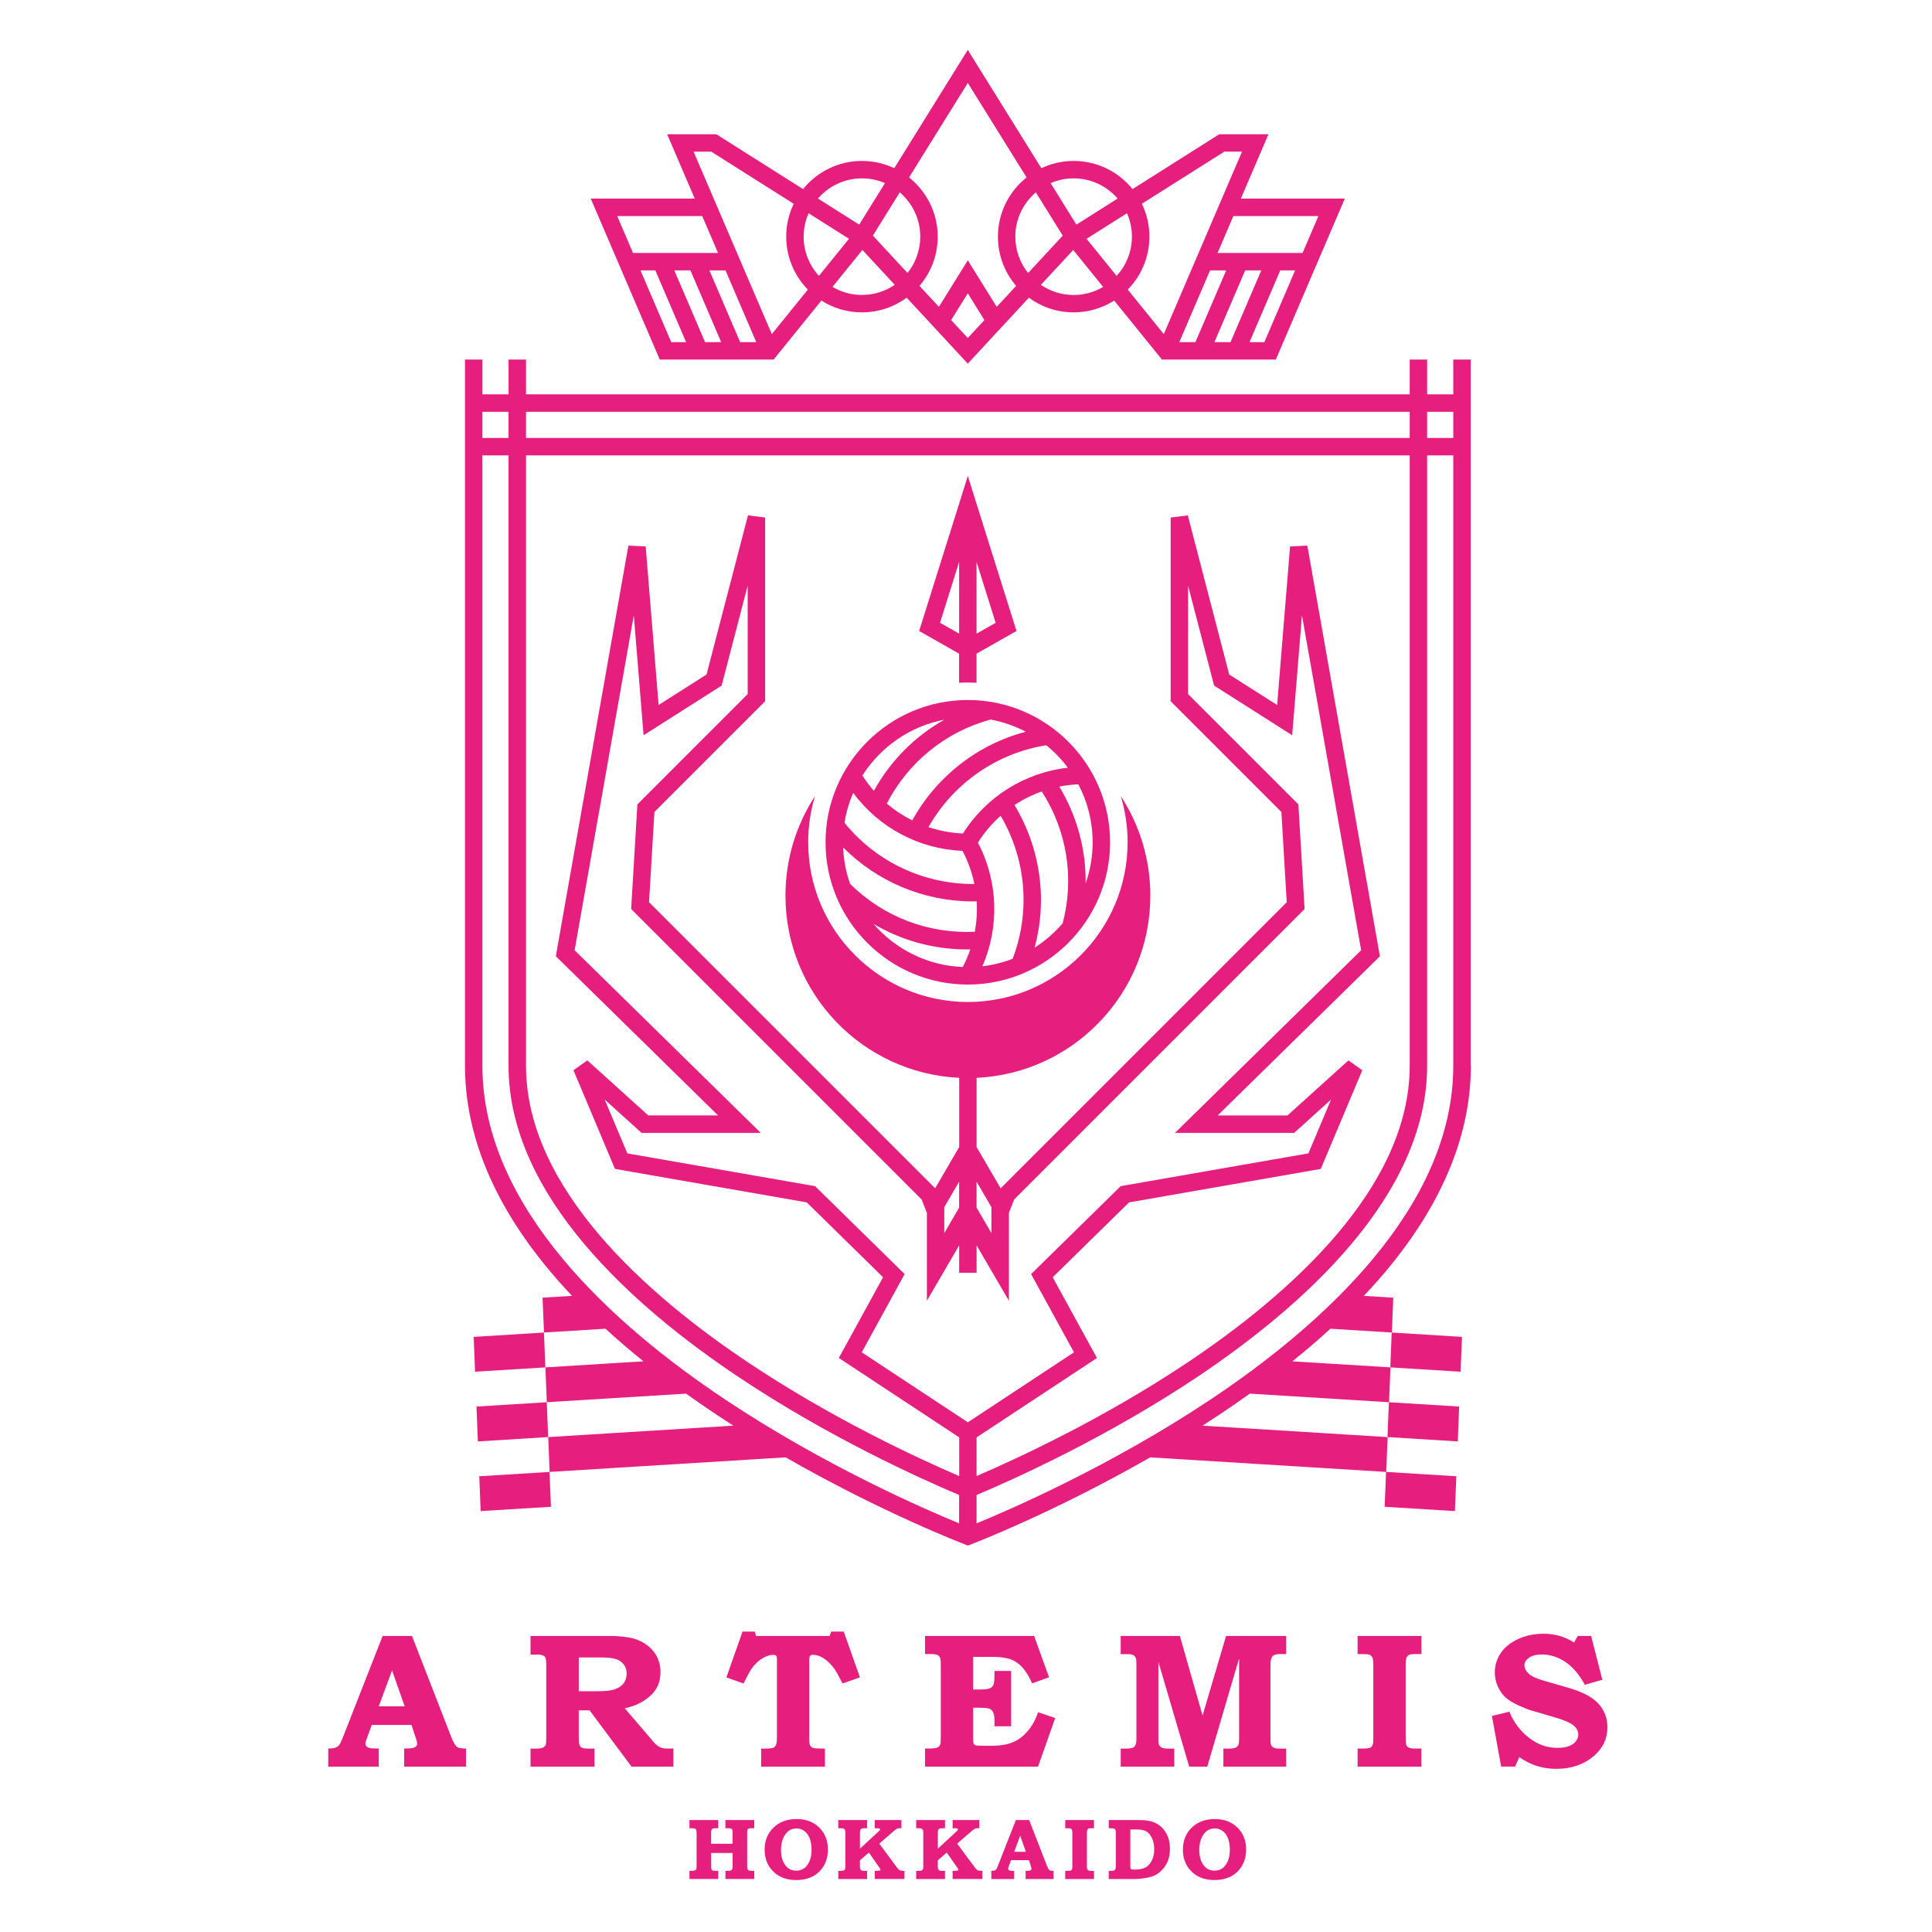<svg width="500" height="500" viewBox="0 0 500 500" fill="none" xmlns="http://www.w3.org/2000/svg">
<mask id="mask0_886_143" style="mask-type:alpha" maskUnits="userSpaceOnUse" x="0" y="0" width="500" height="500">
<rect width="500" height="500" fill="#D9D9D9"/>
</mask>
<g mask="url(#mask0_886_143)">
<path d="M263.068 163.302L250.471 123.186L237.874 163.302L248.211 169.167V176.703C248.959 176.663 249.707 176.639 250.463 176.639C251.219 176.639 251.975 176.663 252.723 176.703V169.167L263.06 163.302H263.068ZM252.731 163.986V145.436L257.673 161.185L252.731 163.986ZM243.277 161.177L248.219 145.428V163.978L243.277 161.177Z" fill="#E61E7D"/>
<path d="M250.468 181.16C230.167 181.16 213.646 197.68 213.646 217.981C213.646 238.282 230.167 254.802 250.468 254.802C270.768 254.802 287.289 238.282 287.289 217.981C287.289 197.68 270.768 181.16 250.468 181.16ZM282.777 217.981C282.777 221.713 282.132 225.294 280.962 228.629C281.074 219.883 278.75 211.217 274.142 203.569C275.758 203.251 277.405 203.052 279.068 202.98C281.432 207.469 282.769 212.562 282.769 217.973L282.777 217.981ZM276.37 198.683C265.285 199.917 255.21 206.172 249.218 215.705C246.146 215.586 243.146 215.005 240.289 214.05C246.719 202.726 257.9 194.935 270.768 192.866C272.861 194.561 274.747 196.519 276.362 198.683H276.37ZM262.07 248.133C259.595 249.088 256.969 249.749 254.24 250.067C258.704 239.857 258.322 228.024 253.078 218.069C254.725 215.458 256.707 213.127 258.967 211.121C265.572 222.358 266.726 235.95 262.07 248.125V248.133ZM256.388 186.221C259.603 186.818 262.651 187.892 265.46 189.372C253.014 192.659 242.39 200.911 236.096 212.315C233.732 211.137 231.52 209.673 229.507 207.962C235.053 197.219 244.738 189.364 256.388 186.221ZM249.091 220.193C250.531 222.923 251.558 225.812 252.163 228.772C239.128 228.875 226.777 223.074 218.556 212.944C218.986 210.23 219.75 207.636 220.809 205.193C227.43 214.185 237.87 219.772 249.099 220.193H249.091ZM218.19 219.294C227.048 228.223 239.136 233.284 251.828 233.284C252.139 233.284 252.449 233.276 252.759 233.268C252.919 235.894 252.759 238.544 252.282 241.138C240.21 241.711 228.552 237.247 220.005 228.732C218.954 225.764 218.326 222.589 218.19 219.294ZM244.451 186.237C236.812 190.51 230.469 196.861 226.156 204.667C225.074 203.434 224.079 202.105 223.188 200.704C227.899 193.296 235.531 187.932 244.451 186.245V186.237ZM226.037 239.085C233.294 243.398 241.618 245.714 250.213 245.714C250.507 245.714 250.81 245.698 251.112 245.698C250.587 247.258 249.926 248.786 249.155 250.258C239.931 249.884 231.695 245.635 226.037 239.085ZM267.752 245.253C271.126 232.83 269.28 219.509 262.548 208.352C264.744 206.896 267.123 205.71 269.614 204.827C276.14 214.989 278.105 227.3 275.018 238.942C272.925 241.385 270.474 243.518 267.752 245.253Z" fill="#E61E7D"/>
<path d="M321.127 51.406L328.273 34.742H315.54L293.099 48.939C289.502 44.499 284.011 41.65 277.86 41.65C274.867 41.65 272.034 42.326 269.496 43.528L250.461 12.914L231.433 43.528C228.895 42.326 226.062 41.65 223.07 41.65C216.918 41.65 211.427 44.499 207.83 48.939L185.389 34.742H172.657L179.803 51.406H152.889L170.739 93.05H200.215L212.573 77.787C215.613 79.72 219.21 80.842 223.07 80.842C227.399 80.842 231.402 79.426 234.648 77.046L250.461 94.108L266.273 77.046C269.52 79.434 273.523 80.842 277.852 80.842C281.711 80.842 285.308 79.72 288.348 77.787L300.707 93.05H330.183L348.032 51.406H321.119H321.127ZM277.86 46.162C282.404 46.162 286.478 48.191 289.247 51.382L278.576 58.131L271.899 47.395C273.729 46.608 275.743 46.162 277.86 46.162ZM223.07 46.162C225.186 46.162 227.2 46.6 229.03 47.395L222.353 58.131L211.682 51.382C214.451 48.191 218.526 46.162 223.07 46.162ZM159.733 55.918H181.736L185.827 65.468H163.823L159.733 55.918ZM173.715 88.546L165.757 69.98H169.601L177.559 88.546H173.715ZM182.469 88.546L174.511 69.98H178.681L186.639 88.546H182.469ZM191.549 88.546L183.591 69.98H187.761L195.718 88.546H191.549ZM199.745 86.469L179.5 39.255H184.084L205.411 52.743C204.17 55.313 203.469 58.202 203.469 61.242C203.469 66.574 205.61 71.404 209.072 74.946L199.745 86.469ZM211.945 71.404C209.494 68.722 207.982 65.157 207.982 61.25C207.982 59.093 208.443 57.04 209.263 55.186L219.719 61.799L211.937 71.404H211.945ZM223.07 76.338C220.284 76.338 217.682 75.566 215.446 74.245L223.189 64.688L231.561 73.712C229.142 75.367 226.221 76.33 223.078 76.33L223.07 76.338ZM225.895 60.98L232.858 49.783C236.097 52.552 238.166 56.658 238.166 61.25C238.166 64.799 236.924 68.062 234.863 70.648L225.903 60.98H225.895ZM250.461 87.479L246.155 82.84L250.461 75.916L254.766 82.84L250.461 87.479ZM257.949 79.41L250.469 67.37L242.988 79.41L237.959 73.991C240.895 70.561 242.678 66.112 242.678 61.258C242.678 55.051 239.781 49.52 235.261 45.923L250.469 21.469L265.676 45.923C261.164 49.52 258.259 55.051 258.259 61.258C258.259 66.12 260.042 70.561 262.978 73.991L257.949 79.41ZM266.066 70.648C264.005 68.07 262.764 64.807 262.764 61.25C262.764 56.658 264.825 52.552 268.071 49.783L275.035 60.98L266.074 70.648H266.066ZM277.86 76.338C274.716 76.338 271.796 75.367 269.377 73.72L277.748 64.696L285.491 74.253C283.247 75.574 280.653 76.346 277.868 76.346L277.86 76.338ZM281.202 61.799L291.659 55.186C292.478 57.04 292.94 59.093 292.94 61.25C292.94 65.165 291.428 68.722 288.977 71.404L281.194 61.799H281.202ZM301.184 86.469L291.858 74.946C295.319 71.412 297.46 66.574 297.46 61.242C297.46 58.194 296.76 55.313 295.518 52.735L316.845 39.246H321.429L301.192 86.461L301.184 86.469ZM305.203 88.546L313.161 69.98H317.331L309.373 88.546H305.203ZM314.291 88.546L322.249 69.98H326.419L318.461 88.546H314.291ZM327.214 88.546H323.371L331.329 69.98H335.172L327.214 88.546ZM315.102 65.468L319.193 55.918H341.196L337.106 65.468H315.102Z" fill="#E61E7D"/>
<path d="M122.586 345.983L122.952 354.999L141.136 353.877L140.77 344.86L122.586 345.983Z" fill="#E61E7D"/>
<path d="M123.311 364.016L123.677 373.04L141.861 371.91L141.502 362.894L123.311 364.016Z" fill="#E61E7D"/>
<path d="M124.393 391.072L142.584 389.95L142.218 380.934L124.035 382.056L124.393 391.072Z" fill="#E61E7D"/>
<path d="M377.994 354.999L378.36 345.983L360.169 344.86L359.811 353.877L377.994 354.999Z" fill="#E61E7D"/>
<path d="M377.27 373.04L377.628 364.016L359.445 362.894L359.079 371.91L377.27 373.04Z" fill="#E61E7D"/>
<path d="M376.53 391.072L376.896 382.056L358.712 380.934L358.346 389.95L376.53 391.072Z" fill="#E61E7D"/>
<path d="M380.618 275.819V93.05H376.106V102.058H369.341V93.05H364.829V102.058H136.128V93.05H131.616V102.058H124.852V93.05H120.34V275.811C120.34 293.04 127.231 310.308 140.823 327.139C143.043 329.892 145.463 332.638 148.041 335.367L140.417 335.837L140.783 344.853L156.699 343.874C159.787 346.707 163.065 349.517 166.527 352.31L141.149 353.877L141.516 362.894L177.549 360.673C180.055 362.472 182.634 364.255 185.3 366.029C186.796 367.024 188.292 368.003 189.788 368.958L141.882 371.918L142.248 380.934L203.332 377.162C228.256 391.478 249.432 399.58 249.695 399.683L250.499 399.985L251.302 399.683C251.565 399.588 272.733 391.478 297.665 377.162L358.75 380.934L359.116 371.918L311.209 368.958C312.705 368.003 314.201 367.024 315.697 366.029C318.363 364.255 320.934 362.472 323.448 360.673L359.482 362.894L359.848 353.877L334.47 352.31C337.932 349.517 341.21 346.707 344.298 343.874L360.214 344.853L360.58 335.837L352.956 335.367C355.535 332.638 357.954 329.892 360.174 327.139C373.766 310.308 380.658 293.04 380.658 275.811L380.618 275.819ZM369.341 106.579H376.106V113.343H369.341V106.579ZM136.128 106.579H364.829V113.343H136.128V106.579ZM124.844 106.579H131.608V113.343H124.844V106.579ZM248.223 394.24C239.509 390.667 213.471 379.382 187.719 362.225C159.039 343.118 124.844 312.616 124.844 275.811V117.847H131.608V275.811C131.608 309.536 164.02 338.264 191.204 356.416C214.37 371.886 237.885 382.542 248.215 386.903V394.232L248.223 394.24ZM248.223 382.001C237.289 377.297 215.341 367.111 193.719 352.668C167.442 335.121 136.128 307.547 136.128 275.811V117.847H364.829V275.811C364.829 307.547 333.507 335.121 307.238 352.668C285.617 367.111 263.669 377.297 252.735 382.001V371.998L283.89 351.45L272.438 330.561L292.19 311.183L341.815 302.517L352.558 276.981L348.969 274.434L333.197 288.679H315.132L357.118 247.481L338.338 141.211L333.865 141.418L330.523 182.457L318.125 174.571L307.405 133.381L302.965 133.946V181.486L331.621 210.142L333.006 233.491L258.966 307.531L252.743 296.859V278.946C277.77 277.768 297.705 257.11 297.705 231.788C297.705 222.286 294.888 213.437 290.057 206.028C291.203 209.816 291.824 213.827 291.824 217.981C291.824 240.772 273.282 259.314 250.491 259.314C227.699 259.314 209.157 240.772 209.157 217.981C209.157 213.827 209.778 209.816 210.924 206.028C206.094 213.437 203.277 222.278 203.277 231.78C203.277 257.102 223.211 277.76 248.239 278.938V296.851L242.015 307.523L167.975 233.483L169.36 210.134L198.016 181.478V133.938L193.576 133.373L182.849 174.563L170.45 182.449L167.1 141.41L162.628 141.203L143.847 247.473L185.833 288.671H167.769L151.996 274.426L148.407 276.973L159.15 302.509L208.783 311.175L228.535 330.553L217.083 351.442L248.239 371.99V381.993L248.223 382.001ZM256.578 312.409V319.125L252.735 312.536V305.82L256.578 312.409ZM248.223 305.82V312.536L244.379 319.125V312.409L248.223 305.82ZM250.475 368.082L223.02 349.978L234.121 329.733L210.932 306.974L162.349 298.491L156.492 284.564L166.034 293.183H196.878L148.709 245.921L164.028 159.236L166.559 190.279L186.764 177.428L193.496 151.572V179.632L164.951 208.177L163.344 235.257L238.522 310.435L239.875 313.913V336.625L248.231 322.301V329.383H252.743V322.301L261.098 336.625V313.913L262.451 310.435L337.629 235.257L336.022 208.177L307.477 179.632V151.572L314.209 177.428L334.414 190.279L336.945 159.236L352.264 245.921L304.095 293.183H334.932L344.473 284.564L338.616 298.491L290.033 306.974L266.844 329.733L277.945 349.978L250.491 368.082H250.475ZM313.238 362.225C287.487 379.382 261.449 390.667 252.735 394.24V386.911C263.064 382.55 286.58 371.894 309.745 356.424C336.929 338.264 369.341 309.544 369.341 275.819V117.855H376.106V275.819C376.106 312.616 341.919 343.118 313.231 362.233L313.238 362.225Z" fill="#E61E7D"/>
<path d="M99.028 423.389H106.619L116.766 449.483C117.315 450.876 117.8 451.727 118.23 452.054C118.66 452.38 119.448 452.531 120.594 452.515V457.194H104.598V452.515L105.569 452.491C106.46 452.491 107.081 452.372 107.439 452.141C107.797 451.91 107.972 451.616 107.972 451.282C107.972 450.987 107.821 450.39 107.511 449.491L106.5 446.412H96.219L94.953 449.825C94.699 450.55 94.563 451.027 94.563 451.258C94.563 451.513 94.659 451.751 94.842 451.958C95.025 452.165 95.327 452.324 95.749 452.42C96.028 452.483 96.784 452.515 98.025 452.515V457.194H84.95V452.515C85.794 452.515 86.406 452.444 86.788 452.3C87.178 452.157 87.497 451.934 87.743 451.648C87.99 451.353 88.269 450.812 88.579 450.024L99.02 423.397L99.028 423.389ZM98.017 441.589H104.733L101.463 432.302L98.017 441.589Z" fill="#E61E7D"/>
<path d="M137.301 423.389H158.159C159.503 423.389 160.968 423.509 162.559 423.755C164.151 423.994 165.591 424.527 166.872 425.355C168.154 426.183 169.156 427.217 169.865 428.482C170.573 429.74 170.931 431.164 170.931 432.748C170.931 435.318 170.016 437.395 168.178 438.987C166.347 440.578 164.175 441.613 161.668 442.098L168.623 450.192L168.918 450.558C169.371 451.107 169.785 451.513 170.151 451.783C170.525 452.046 170.891 452.237 171.265 452.356C171.639 452.467 172.157 452.523 172.817 452.523H174.273V457.202H163.443L152.588 442.64H149.779V449.38C149.779 450.542 149.843 451.282 149.97 451.6C150.097 451.918 150.304 452.149 150.591 452.3C150.869 452.452 151.442 452.531 152.302 452.531H153.853V457.21H137.301V452.531H138.813C139.609 452.531 140.174 452.444 140.508 452.276C140.842 452.109 141.089 451.855 141.248 451.513C141.328 451.322 141.368 450.717 141.368 449.698V430.679C141.368 429.939 141.304 429.406 141.184 429.087C141.065 428.769 140.866 428.57 140.588 428.467C140.198 428.291 139.752 428.196 139.251 428.196L138.566 428.22H137.301V423.397V423.389ZM149.787 428.944V437.69H154.8C156.774 437.69 158.246 437.507 159.225 437.149C160.204 436.782 160.936 436.265 161.429 435.589C161.923 434.912 162.169 434.085 162.169 433.114C162.169 432.223 161.939 431.459 161.477 430.822C161.015 430.185 160.363 429.708 159.511 429.406C158.66 429.103 157.275 428.944 155.357 428.944H149.787Z" fill="#E61E7D"/>
<path d="M192.125 422.25H195.324L195.667 423.388H214.718L215.132 422.25H218.355L222.548 434.1L218.044 435.675C217.042 433.702 216.325 432.421 215.888 431.824C215.028 430.646 214.049 429.715 212.935 429.039C212.092 428.521 211.264 428.267 210.436 428.267C210.047 428.267 209.784 428.362 209.641 428.545C209.497 428.728 209.426 429.158 209.426 429.818V449.252C209.426 450.397 209.466 451.114 209.545 451.408C209.625 451.703 209.768 451.925 209.959 452.1C210.158 452.268 210.421 452.387 210.763 452.443C211.105 452.498 212.012 452.53 213.492 452.53V457.209H196.988V452.53H197.99C199.096 452.53 199.805 452.459 200.115 452.323C200.425 452.188 200.656 451.941 200.823 451.599C200.983 451.249 201.07 450.533 201.07 449.427V429.556C201.07 428.991 201.006 428.633 200.879 428.489C200.752 428.346 200.473 428.275 200.051 428.275C199.208 428.275 198.277 428.593 197.242 429.222C196.208 429.85 195.285 430.742 194.481 431.887C194.155 432.341 193.47 433.606 192.42 435.691L187.987 434.116L192.157 422.266L192.125 422.25Z" fill="#E61E7D"/>
<path d="M239.404 423.389H267.631L271.491 434.077L267.106 435.652C266.366 433.91 265.49 432.501 264.504 431.435C263.509 430.368 262.411 429.66 261.209 429.318C260.007 428.968 258.607 428.801 257.007 428.801H251.843V437.236H253.538C254.811 437.236 255.67 437.141 256.116 436.958C256.562 436.775 256.88 436.48 257.071 436.082C257.262 435.684 257.365 434.896 257.365 433.719V432.438H261.679V446.762H257.365V445.297C257.365 444.303 257.246 443.586 257.015 443.133C256.784 442.679 256.466 442.369 256.06 442.21C255.654 442.051 254.763 441.963 253.371 441.963H251.843V449.738C251.843 450.566 251.882 451.067 251.962 451.242C252.042 451.417 252.201 451.56 252.431 451.656C252.662 451.751 253.172 451.799 253.943 451.799H256.776C258.893 451.799 260.676 451.497 262.132 450.884C263.588 450.279 264.886 449.292 266.024 447.939C267.162 446.587 268.037 444.971 268.658 443.109L273.082 444.637L268.642 457.202H239.396V452.523H240.248C241.378 452.523 242.134 452.444 242.524 452.284C242.914 452.125 243.184 451.839 243.352 451.433C243.431 451.194 243.471 450.502 243.471 449.372V430.957C243.471 429.955 243.399 429.302 243.264 428.992C243.129 428.689 242.914 428.459 242.619 428.299C242.325 428.148 241.752 428.069 240.901 428.069H239.396V423.389H239.404Z" fill="#E61E7D"/>
<path d="M290.049 423.389H305.352L311.225 443.976L317.304 423.389H332.87V428.069H331.199C330.292 428.069 329.671 428.26 329.321 428.642C328.971 429.024 328.796 429.74 328.796 430.79V449.985C328.796 450.828 328.843 451.353 328.939 451.56C329.082 451.887 329.289 452.109 329.544 452.237C329.902 452.428 330.371 452.531 330.952 452.531H332.87V457.21H316.612V452.531H317.869C318.792 452.531 319.413 452.46 319.732 452.316C320.058 452.173 320.297 451.95 320.448 451.648C320.599 451.345 320.678 450.796 320.678 449.985V429.191L312.442 457.202H307.763L299.789 430.09V450.637C299.789 451.107 299.877 451.473 300.044 451.727C300.211 451.99 300.458 452.181 300.768 452.324C301.086 452.46 301.588 452.531 302.28 452.531H303.903V457.21H290.041V452.531H291.401C292.261 452.531 292.85 452.452 293.168 452.3C293.486 452.149 293.717 451.902 293.876 451.576C294.036 451.242 294.107 450.637 294.107 449.746V430.798C294.107 429.923 294.051 429.358 293.94 429.103C293.797 428.745 293.574 428.49 293.28 428.331C292.985 428.172 292.524 428.092 291.887 428.092H290.033V423.413L290.049 423.389Z" fill="#E61E7D"/>
<path d="M351.354 423.389H367.859V428.069H366.355C365.479 428.069 364.906 428.148 364.62 428.299C364.333 428.451 364.127 428.697 363.991 429.024C363.856 429.358 363.784 429.987 363.784 430.926V449.634C363.784 450.653 363.84 451.306 363.951 451.6C364.063 451.895 364.262 452.101 364.532 452.229C364.875 452.42 365.384 452.523 366.06 452.523H367.851V457.202H351.346V452.523H352.683C353.646 452.523 354.267 452.452 354.561 452.316C354.856 452.181 355.07 451.958 355.206 451.664C355.341 451.361 355.413 450.772 355.413 449.881V431.101C355.413 430.05 355.341 429.358 355.206 429.032C355.07 428.697 354.84 428.443 354.513 428.268C354.283 428.14 353.734 428.077 352.858 428.077H351.346V423.397L351.354 423.389Z" fill="#E61E7D"/>
<path d="M411.783 423.389L414.687 434.729L410.159 436.01C408.663 433.304 406.96 431.323 405.058 430.065C403.156 428.808 401.127 428.179 398.986 428.179C397.602 428.179 396.503 428.466 395.708 429.031C394.912 429.596 394.514 430.225 394.514 430.925C394.514 431.721 394.88 432.453 395.604 433.129C396.312 433.806 397.626 434.418 399.527 434.952L406.021 436.846C409.626 437.88 412.188 439.257 413.724 440.968C415.244 442.695 416 444.708 416 447.008C416 449.936 414.838 452.411 412.515 454.424C409.912 456.653 406.682 457.775 402.822 457.775C401.031 457.775 399.384 457.544 397.88 457.082C396.376 456.621 394.808 455.849 393.177 454.767L392.111 457.186H388.498L386.103 444.079L390.631 442.989C391.697 445.655 393.36 447.883 395.612 449.666C397.864 451.448 400.339 452.347 403.037 452.347C404.246 452.347 405.257 452.196 406.053 451.886C406.857 451.576 407.454 451.154 407.859 450.605C408.265 450.056 408.464 449.491 408.464 448.91C408.464 447.939 407.995 447.111 407.056 446.411C406.101 445.719 404.437 445.034 402.066 444.35L396.416 442.703C395.556 442.464 394.403 442.002 392.938 441.334C391.474 440.665 390.352 439.965 389.572 439.241C388.792 438.517 388.14 437.578 387.622 436.44C387.105 435.302 386.851 434.1 386.851 432.843C386.851 431.052 387.344 429.397 388.339 427.885C389.333 426.373 390.829 425.147 392.819 424.216C394.816 423.277 397.021 422.808 399.448 422.808C402.368 422.808 405.01 423.564 407.374 425.084L408.321 423.389H411.783Z" fill="#E61E7D"/>
<path d="M178.423 471.032H185.872V473.141H185.188C184.814 473.141 184.551 473.181 184.416 473.253C184.28 473.332 184.177 473.436 184.121 473.579C184.065 473.722 184.034 474.032 184.034 474.502V477.16H189.588V474.303C189.588 473.953 189.564 473.714 189.525 473.595C189.469 473.42 189.365 473.3 189.23 473.237C189.095 473.173 188.784 473.141 188.315 473.141H187.734V471.032H195.199V473.141H194.578C194.156 473.141 193.878 473.173 193.734 473.245C193.599 473.316 193.496 473.412 193.448 473.547C193.392 473.682 193.368 474.001 193.368 474.502V482.77C193.368 483.28 193.4 483.614 193.472 483.757C193.543 483.9 193.647 484.012 193.79 484.075C193.933 484.139 194.26 484.171 194.769 484.171H195.206V486.28H187.742V484.171H188.235C188.697 484.171 189.007 484.131 189.166 484.059C189.334 483.988 189.445 483.884 189.509 483.741C189.572 483.606 189.604 483.28 189.604 482.77V479.547H184.05V482.77C184.05 483.28 184.073 483.598 184.113 483.725C184.185 483.908 184.296 484.028 184.447 484.083C184.599 484.139 184.909 484.171 185.371 484.171H185.88V486.28H178.431V484.171H178.941C179.362 484.171 179.665 484.131 179.832 484.059C179.999 483.988 180.118 483.884 180.182 483.757C180.246 483.622 180.278 483.335 180.278 482.898V474.605C180.278 474.088 180.246 473.754 180.182 473.595C180.118 473.436 180.023 473.324 179.888 473.253C179.752 473.181 179.498 473.141 179.116 473.141H178.431V471.032H178.423Z" fill="#E61E7D"/>
<path d="M206.143 470.77C208.563 470.77 210.52 471.502 212.016 472.982C213.512 474.455 214.26 476.349 214.26 478.656C214.26 480.208 213.918 481.585 213.234 482.787C212.55 483.988 211.603 484.919 210.393 485.572C209.183 486.224 207.727 486.551 206.024 486.551C203.772 486.551 201.926 485.93 200.493 484.689C198.759 483.192 197.891 481.195 197.891 478.696C197.891 476.373 198.647 474.471 200.167 472.99C201.687 471.51 203.676 470.77 206.128 470.77H206.143ZM206.183 473.197C205.021 473.197 204.098 473.635 203.414 474.502C202.554 475.593 202.125 477.009 202.125 478.736C202.125 480.463 202.523 481.832 203.326 482.834C204.019 483.694 204.934 484.123 206.072 484.123C207.21 484.123 208.133 483.694 208.817 482.834C209.629 481.808 210.027 480.431 210.027 478.712C210.027 477.503 209.852 476.484 209.51 475.664C209.159 474.837 208.698 474.224 208.101 473.818C207.512 473.412 206.868 473.205 206.175 473.205L206.183 473.197Z" fill="#E61E7D"/>
<path d="M216.958 471.032H224.406V473.141H223.913C223.436 473.141 223.149 473.165 223.038 473.221C222.863 473.3 222.735 473.412 222.664 473.563C222.592 473.714 222.552 473.985 222.552 474.383V478.441L227.311 474.032C227.526 473.834 227.653 473.706 227.693 473.635C227.741 473.563 227.757 473.507 227.757 473.452C227.757 473.348 227.717 473.276 227.629 473.221C227.55 473.173 227.335 473.141 226.993 473.141H226.38V471.032H233.279V473.141H233.049C232.73 473.141 232.508 473.157 232.38 473.189C232.253 473.221 232.102 473.292 231.927 473.404C231.751 473.515 231.513 473.69 231.234 473.937L227.55 477.128L231.95 483.065C232.332 483.574 232.603 483.876 232.778 483.972C233.009 484.107 233.343 484.171 233.781 484.171H234.075V486.28H226.38V484.171H226.682C227.247 484.171 227.582 484.147 227.701 484.091C227.82 484.044 227.884 483.972 227.884 483.892C227.884 483.805 227.773 483.598 227.542 483.272L224.86 479.444L222.544 481.449V482.985C222.544 483.359 222.584 483.622 222.656 483.773C222.727 483.916 222.831 484.02 222.966 484.083C223.101 484.147 223.372 484.179 223.778 484.179H224.398V486.288H216.95V484.179H217.507C217.937 484.179 218.231 484.147 218.374 484.075C218.518 484.004 218.629 483.892 218.693 483.741C218.748 483.614 218.78 483.319 218.78 482.842V474.51C218.78 474.056 218.748 473.754 218.685 473.603C218.621 473.452 218.51 473.332 218.366 473.261C218.223 473.181 217.953 473.149 217.571 473.149H216.942V471.04L216.958 471.032Z" fill="#E61E7D"/>
<path d="M237.115 471.032H244.564V473.141H244.071C243.593 473.141 243.307 473.165 243.195 473.221C243.02 473.3 242.893 473.412 242.821 473.563C242.742 473.706 242.71 473.985 242.71 474.383V478.441L247.469 474.032C247.683 473.834 247.811 473.706 247.851 473.635C247.898 473.563 247.914 473.507 247.914 473.452C247.914 473.348 247.874 473.276 247.787 473.221C247.707 473.173 247.492 473.141 247.15 473.141H246.538V471.032H253.437V473.141H253.206C252.888 473.141 252.665 473.157 252.538 473.189C252.41 473.221 252.259 473.292 252.084 473.404C251.909 473.515 251.67 473.69 251.392 473.937L247.707 477.128L252.108 483.065C252.49 483.574 252.761 483.876 252.936 483.972C253.166 484.107 253.501 484.171 253.938 484.171H254.233V486.28H246.538V484.171H246.84C247.405 484.171 247.739 484.147 247.859 484.091C247.978 484.044 248.042 483.972 248.042 483.892C248.042 483.805 247.93 483.598 247.699 483.272L245.018 479.444L242.702 481.449V482.985C242.702 483.359 242.742 483.622 242.813 483.773C242.885 483.916 242.988 484.02 243.124 484.083C243.259 484.147 243.529 484.179 243.935 484.179H244.556V486.288H237.107V484.179H237.672C238.102 484.179 238.397 484.147 238.54 484.075C238.683 484.004 238.794 483.892 238.858 483.741C238.914 483.614 238.946 483.319 238.946 482.842V474.51C238.946 474.056 238.914 473.754 238.85 473.603C238.787 473.452 238.675 473.332 238.532 473.261C238.389 473.181 238.118 473.149 237.736 473.149H237.107V471.04L237.115 471.032Z" fill="#E61E7D"/>
<path d="M262.925 471.032H266.347L270.923 482.81C271.169 483.439 271.392 483.821 271.583 483.972C271.774 484.115 272.132 484.187 272.649 484.179V486.288H265.432V484.179H265.869C266.267 484.171 266.554 484.115 266.713 484.012C266.872 483.908 266.952 483.773 266.952 483.622C266.952 483.486 266.88 483.224 266.745 482.81L266.291 481.417H261.652L261.079 482.961C260.959 483.287 260.904 483.502 260.904 483.606C260.904 483.725 260.943 483.829 261.031 483.924C261.111 484.02 261.254 484.091 261.437 484.131C261.564 484.163 261.906 484.179 262.463 484.179V486.288H256.559V484.179C256.941 484.179 257.211 484.147 257.386 484.083C257.561 484.02 257.705 483.916 257.816 483.789C257.927 483.662 258.055 483.415 258.19 483.057L262.901 471.04L262.925 471.032ZM262.463 479.245H265.495L264.023 475.059L262.471 479.245H262.463Z" fill="#E61E7D"/>
<path d="M275.675 471.032H283.124V473.141H282.447C282.058 473.141 281.795 473.173 281.668 473.245C281.54 473.316 281.445 473.42 281.381 473.571C281.317 473.722 281.286 474.009 281.286 474.43V482.874C281.286 483.335 281.309 483.63 281.365 483.757C281.413 483.892 281.5 483.98 281.628 484.044C281.779 484.131 282.01 484.179 282.32 484.179H283.132V486.288H275.683V484.179H276.288C276.718 484.179 277.004 484.147 277.132 484.083C277.259 484.02 277.362 483.924 277.426 483.789C277.49 483.654 277.522 483.383 277.522 482.985V474.51C277.522 474.032 277.49 473.722 277.426 473.579C277.362 473.428 277.259 473.316 277.116 473.237C277.012 473.181 276.766 473.149 276.368 473.149H275.683V471.04L275.675 471.032Z" fill="#E61E7D"/>
<path d="M286.937 471.032H294.934C296.749 471.032 298.197 471.319 299.263 471.9C300.338 472.473 301.189 473.324 301.826 474.454C302.462 475.584 302.781 476.937 302.781 478.521C302.781 479.619 302.621 480.606 302.295 481.473C301.969 482.34 301.484 483.12 300.847 483.821C300.202 484.513 299.518 485.038 298.778 485.388C298.221 485.651 297.441 485.866 296.422 486.033C295.404 486.2 294.592 486.288 293.979 486.288H286.937V484.179H287.462C287.907 484.179 288.202 484.139 288.345 484.067C288.48 483.996 288.6 483.868 288.687 483.693C288.743 483.558 288.775 483.256 288.775 482.786V474.454C288.775 473.985 288.743 473.69 288.679 473.555C288.616 473.42 288.512 473.316 288.369 473.253C288.226 473.189 287.923 473.149 287.462 473.149H286.937V471.04V471.032ZM292.523 473.467V482.969C292.523 483.287 292.539 483.486 292.579 483.558C292.634 483.669 292.722 483.741 292.833 483.781C292.945 483.821 293.215 483.845 293.645 483.845C294.839 483.845 295.778 483.662 296.454 483.287C297.131 482.921 297.672 482.325 298.085 481.513C298.499 480.701 298.706 479.73 298.706 478.6C298.706 477.47 298.515 476.523 298.125 475.704C297.735 474.884 297.25 474.303 296.677 473.969C296.104 473.635 295.276 473.467 294.202 473.467H292.515H292.523Z" fill="#E61E7D"/>
<path d="M314.381 470.77C316.8 470.77 318.758 471.502 320.254 472.982C321.75 474.455 322.498 476.349 322.498 478.656C322.498 480.208 322.156 481.585 321.472 482.787C320.787 483.988 319.84 484.919 318.639 485.572C317.429 486.224 315.973 486.551 314.27 486.551C312.018 486.551 310.171 485.93 308.739 484.689C307.004 483.192 306.137 481.195 306.137 478.696C306.137 476.373 306.893 474.471 308.413 472.99C309.933 471.51 311.922 470.77 314.381 470.77ZM314.429 473.197C313.267 473.197 312.344 473.635 311.659 474.502C310.8 475.593 310.37 477.009 310.37 478.736C310.37 480.463 310.768 481.832 311.572 482.834C312.264 483.694 313.179 484.123 314.317 484.123C315.455 484.123 316.378 483.694 317.063 482.834C317.875 481.808 318.28 480.431 318.28 478.712C318.28 477.503 318.105 476.484 317.763 475.664C317.413 474.837 316.951 474.224 316.355 473.818C315.766 473.412 315.121 473.205 314.429 473.205V473.197Z" fill="#E61E7D"/>
</g>
</svg>
